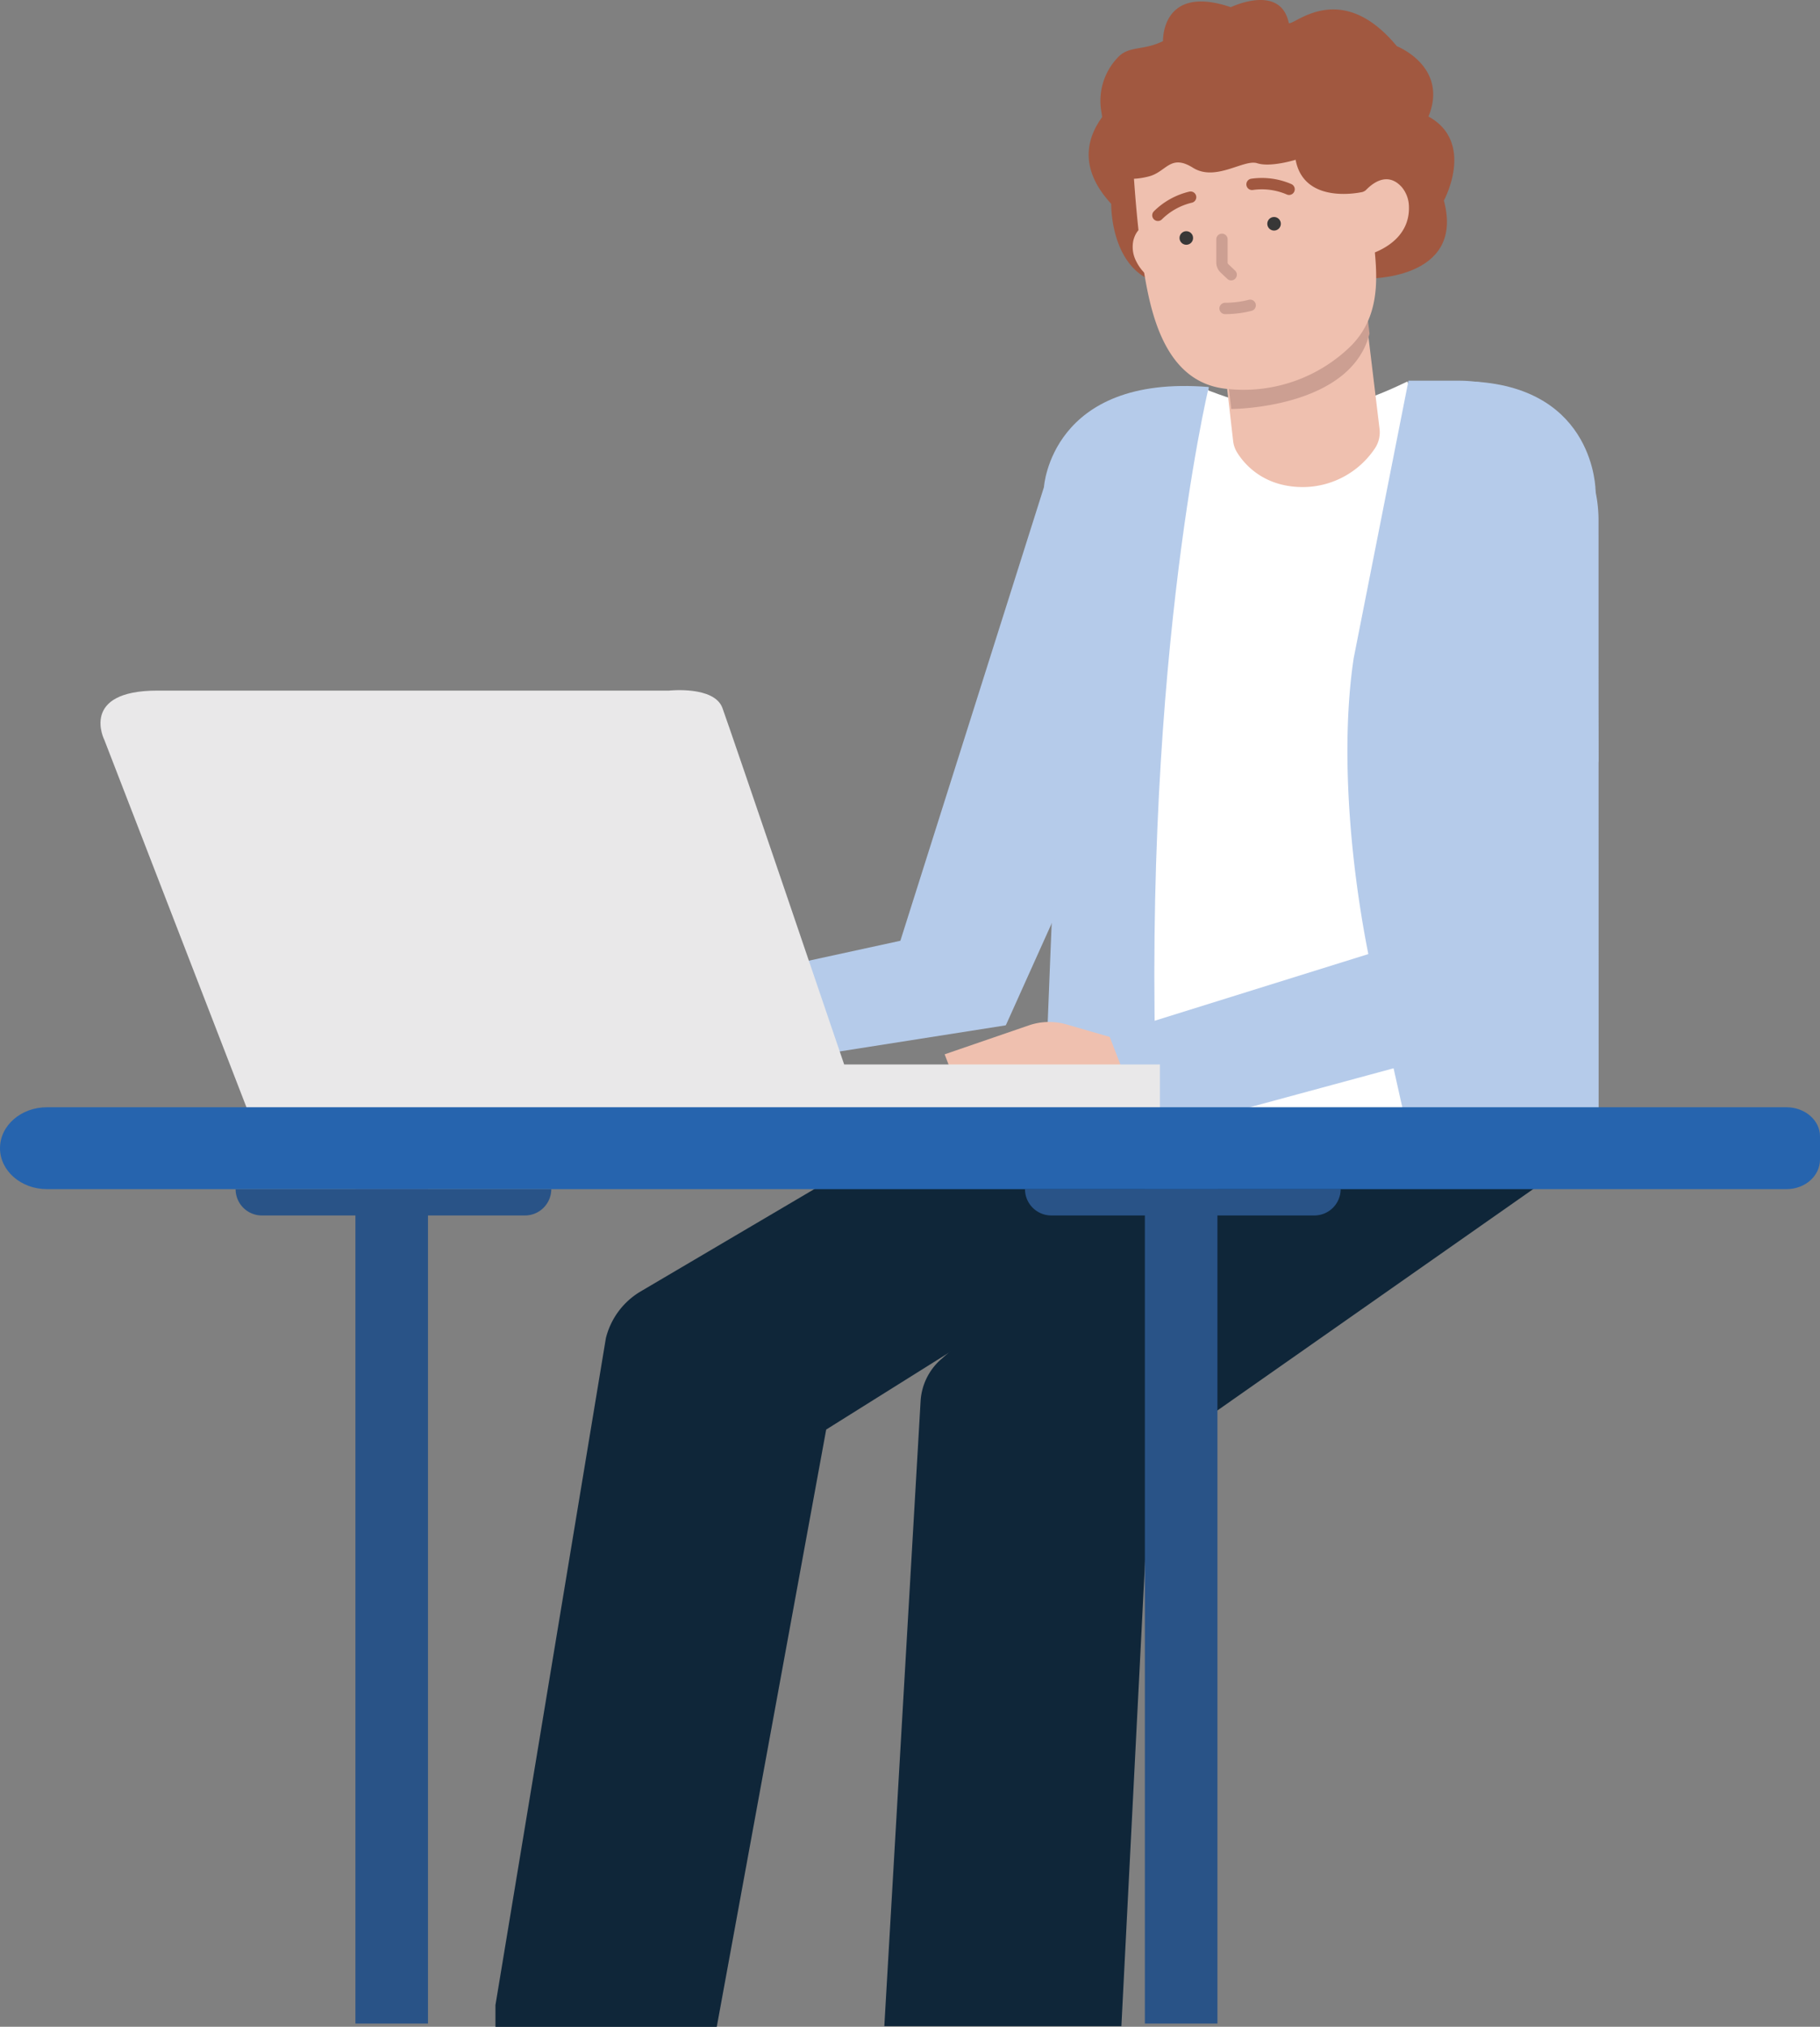 <svg id="Layer_1" data-name="Layer 1" xmlns="http://www.w3.org/2000/svg" viewBox="0 0 314 349.5"><rect x="0" y="0" width="314" height="349.5" fill="#808080" stroke="none"/><defs><style>.cls-1{fill:#b5cbea;}.cls-2{fill:#0f2639;}.cls-3{fill:#fff;}.cls-4{fill:#efc0af;}.cls-5{fill:#a15840;}.cls-6{fill:#cc9f92;}.cls-7,.cls-9{fill:none;stroke-linecap:round;stroke-miterlimit:10;stroke-width:1.96px;}.cls-7{stroke:#cc9f92;}.cls-8{fill:#383737;}.cls-9{stroke:#a15840;}.cls-10{fill:#295387;}.cls-11{fill:#e9e8e9;}.cls-12{fill:#2664ae;}</style></defs><path id="Group_1" data-name="Group 1" class="cls-1" d="M153.3,168.67,180.11,84s1.21-19.49,28.44-17.26l-5.42,44.3-29.59,65.75Z"/><path id="Group_1-2" data-name="Group 1-2" class="cls-2" d="M270.81,200.64l-52.25-15.56-56.21,49.33a10.41,10.41,0,0,0-3.52,7.17L152.57,349.4h40.9l5-98.07Z"/><path id="Group_1-3" data-name="Group 1-3" class="cls-2" d="M220.55,197.66,203.4,168,110.53,222.7a13,13,0,0,0-6,8.06l-19.05,115v3.76h38.18l18.88-103Z"/><path id="Group_1-4" data-name="Group 1-4" class="cls-3" d="M254.42,194.56H194.23l5.43-126.13,8.16-1.36c13.61,5.36,21.8,5.12,35-1.29L244.06,71Z"/><path id="Group_1-5" data-name="Group 1-5" class="cls-1" d="M208.47,67.07s-12.14,50.83-8.7,128.79c.41,9.2-16.3,3.23-16.3,3.23l-3.26-8.41s2.93-79.86,4.35-89.95c.54-3.89,2.71-28.48,2.71-28.48S191.08,65.78,208.47,67.07Z"/><path id="Group_1-6" data-name="Group 1-6" class="cls-1" d="M275.81,195.71H243l-6.09-27.22c-3.69-16.54-5.88-38.28-3.36-55L243,65.65h8.7a24.09,24.09,0,0,1,24.09,24.09h0Z"/><path id="Group_1-7" data-name="Group 1-7" class="cls-1" d="M155.34,162.23,98.5,174.59l7.78,12.79,67.26-10.57Z"/><path id="Group_1-10" data-name="Group 1-10" class="cls-1" d="M254.42,65.81l-13.07,97.11L259.69,179l16.12-47.8-.53-46.55S275.27,67.07,254.42,65.81Z"/><path id="Group_1-11" data-name="Group 1-11" class="cls-4" d="M177.53,176.81l-14.55,5,4.44,11.69,32.24.56,2.15-12.25-17.76-5.14A10.83,10.83,0,0,0,177.53,176.81Z"/><path id="Group_1-12" data-name="Group 1-12" class="cls-1" d="M191.33,178.48,198,195.71,259.7,179l-18.35-16.12Z"/><path id="Group_1-13" data-name="Group 1-13" class="cls-5" d="M235.66,48.05s17.18.39,13.45-13.46c0,0,6.95-12.74-6.46-15.9-.4.49-11.73,5.29-11.27,18.23S235.66,48.05,235.66,48.05Z"/><path id="Group_1-14" data-name="Group 1-14" class="cls-5" d="M198.57,13.24s-18.6,9.18-6.86,21.91c0,0-.33,17.5,15.78,13.4.16-.75,9.6-12.21,1.87-25.8S198.57,13.24,198.57,13.24Z"/><path id="Group_1-15" data-name="Group 1-15" class="cls-4" d="M229.45,38.75a4.1,4.1,0,0,1,4.74,3.34l0,.2L238,73.88a5,5,0,0,1-.9,3.6,15,15,0,0,1-12,6.51c-7,.12-10.41-3.94-11.65-5.94a4.75,4.75,0,0,1-.7-2L209.42,47a5,5,0,0,1,4.08-5.45Z"/><path id="Group_1-16" data-name="Group 1-16" class="cls-6" d="M236.28,57.53l-2.06-16.86a4.11,4.11,0,0,0-4.57-3.58l-.2,0L213.5,39.89a5,5,0,0,0-4.08,5.46l3,25.18S233,70.53,236.28,57.53Z"/><path id="Group_1-17" data-name="Group 1-17" class="cls-4" d="M225.35,7.54A9.91,9.91,0,0,1,234,15.67c1.06,6.58,1.93,15.65,2.48,21.37.73,7.6,2.83,16.13-3.26,22.47A26.47,26.47,0,0,1,211.14,67c-8.77-1.18-11.8-9.93-13.25-17.25-2.1-10.56-2.66-26.35-2.66-26.35s-2.32-10.7,12.25-14.73A42.15,42.15,0,0,1,225.35,7.54Z"/><path id="Group_1-18" data-name="Group 1-18" class="cls-4" d="M202,39.32c-2.83-1.12-5.7-1.06-6.48,2.22a5.37,5.37,0,0,0,.53,3.56c2.08,4.12,6.5,4.73,10.64,3.83,2.45-.53,2.52-2.75,1.51-4.65A11.8,11.8,0,0,0,202,39.32Z"/><path id="Group_1-19" data-name="Group 1-19" class="cls-7" d="M215.69,52.65a17.53,17.53,0,0,1-4.33.54"/><path id="Group_1-20" data-name="Group 1-20" class="cls-7" d="M210.82,41.27l0,4a1.4,1.4,0,0,0,.43,1l1.16,1.1"/><path id="Group_1-21" data-name="Group 1-21" class="cls-5" d="M235.1,33.1S225,35.5,223.53,27.55c0,0-4.31,1.35-6.62.6s-7.17,3.23-11.09.78-4.56.7-7.6,1.49-8.38,1.12-7.91-5.3a25.35,25.35,0,0,0-.3-5.9,10.8,10.8,0,0,1,2.9-9.37c1.91-2,4.32-1.07,7.74-2.76,0,0-.34-9.93,11.7-5.85,0,0,8.58-4.15,10,2.73.82.59,8.87-7.8,18.65,4,0,0,9.82,3.84,4.87,13.39S235.1,33.1,235.1,33.1Z"/><circle id="Group_1-22" data-name="Group 1-22" class="cls-8" cx="219.81" cy="38.59" r="1.17"/><circle id="Group_1-23" data-name="Group 1-23" class="cls-8" cx="204.67" cy="41.04" r="1.17"/><path id="Group_1-24" data-name="Group 1-24" class="cls-9" d="M222.4,32.64a11.86,11.86,0,0,0-6.39-.85"/><path id="Group_1-25" data-name="Group 1-25" class="cls-9" d="M205.41,34a11.92,11.92,0,0,0-5.64,3.13"/><path id="Group_1-26" data-name="Group 1-26" class="cls-4" d="M235.09,33.41c1.95-2.33,4.5-3.65,6.75-1.15a5.37,5.37,0,0,1,1.24,3.38c.14,4.62-3.44,7.27-7.5,8.46-2.42.71-3.53-1.21-3.56-3.37A11.82,11.82,0,0,1,235.09,33.41Z"/><rect id="Group_1-27" data-name="Group 1-27" class="cls-10" x="197.52" y="205.06" width="12.52" height="143.89"/><path id="Group_1-28" data-name="Group 1-28" class="cls-10" d="M226.76,209.6H181.38a4.54,4.54,0,0,1-4.54-4.54H231.3A4.54,4.54,0,0,1,226.76,209.6Z"/><rect id="Group_1-29" data-name="Group 1-29" class="cls-10" x="61.32" y="205.06" width="12.52" height="143.89"/><path id="Group_1-30" data-name="Group 1-30" class="cls-10" d="M90.57,209.6H45.18a4.53,4.53,0,0,1-4.53-4.54H95.11A4.54,4.54,0,0,1,90.57,209.6Z"/><path id="Group_1-31" data-name="Group 1-31" class="cls-11" d="M42.93,192,18,127.59s-4.34-8.5,9.16-8.5h88.28s7.79-.85,9.2,3,21,61.47,21,61.47h54.48V194Z"/><path id="Group_1-32" data-name="Group 1-32" class="cls-12" d="M308.22,205.06H8.1C3.63,205.06,0,201.9,0,198H0c0-3.9,3.62-7.06,8.1-7.06H308.22c3.19,0,5.78,2.26,5.78,5v4C314,202.8,311.41,205.06,308.22,205.06Z"/></svg>